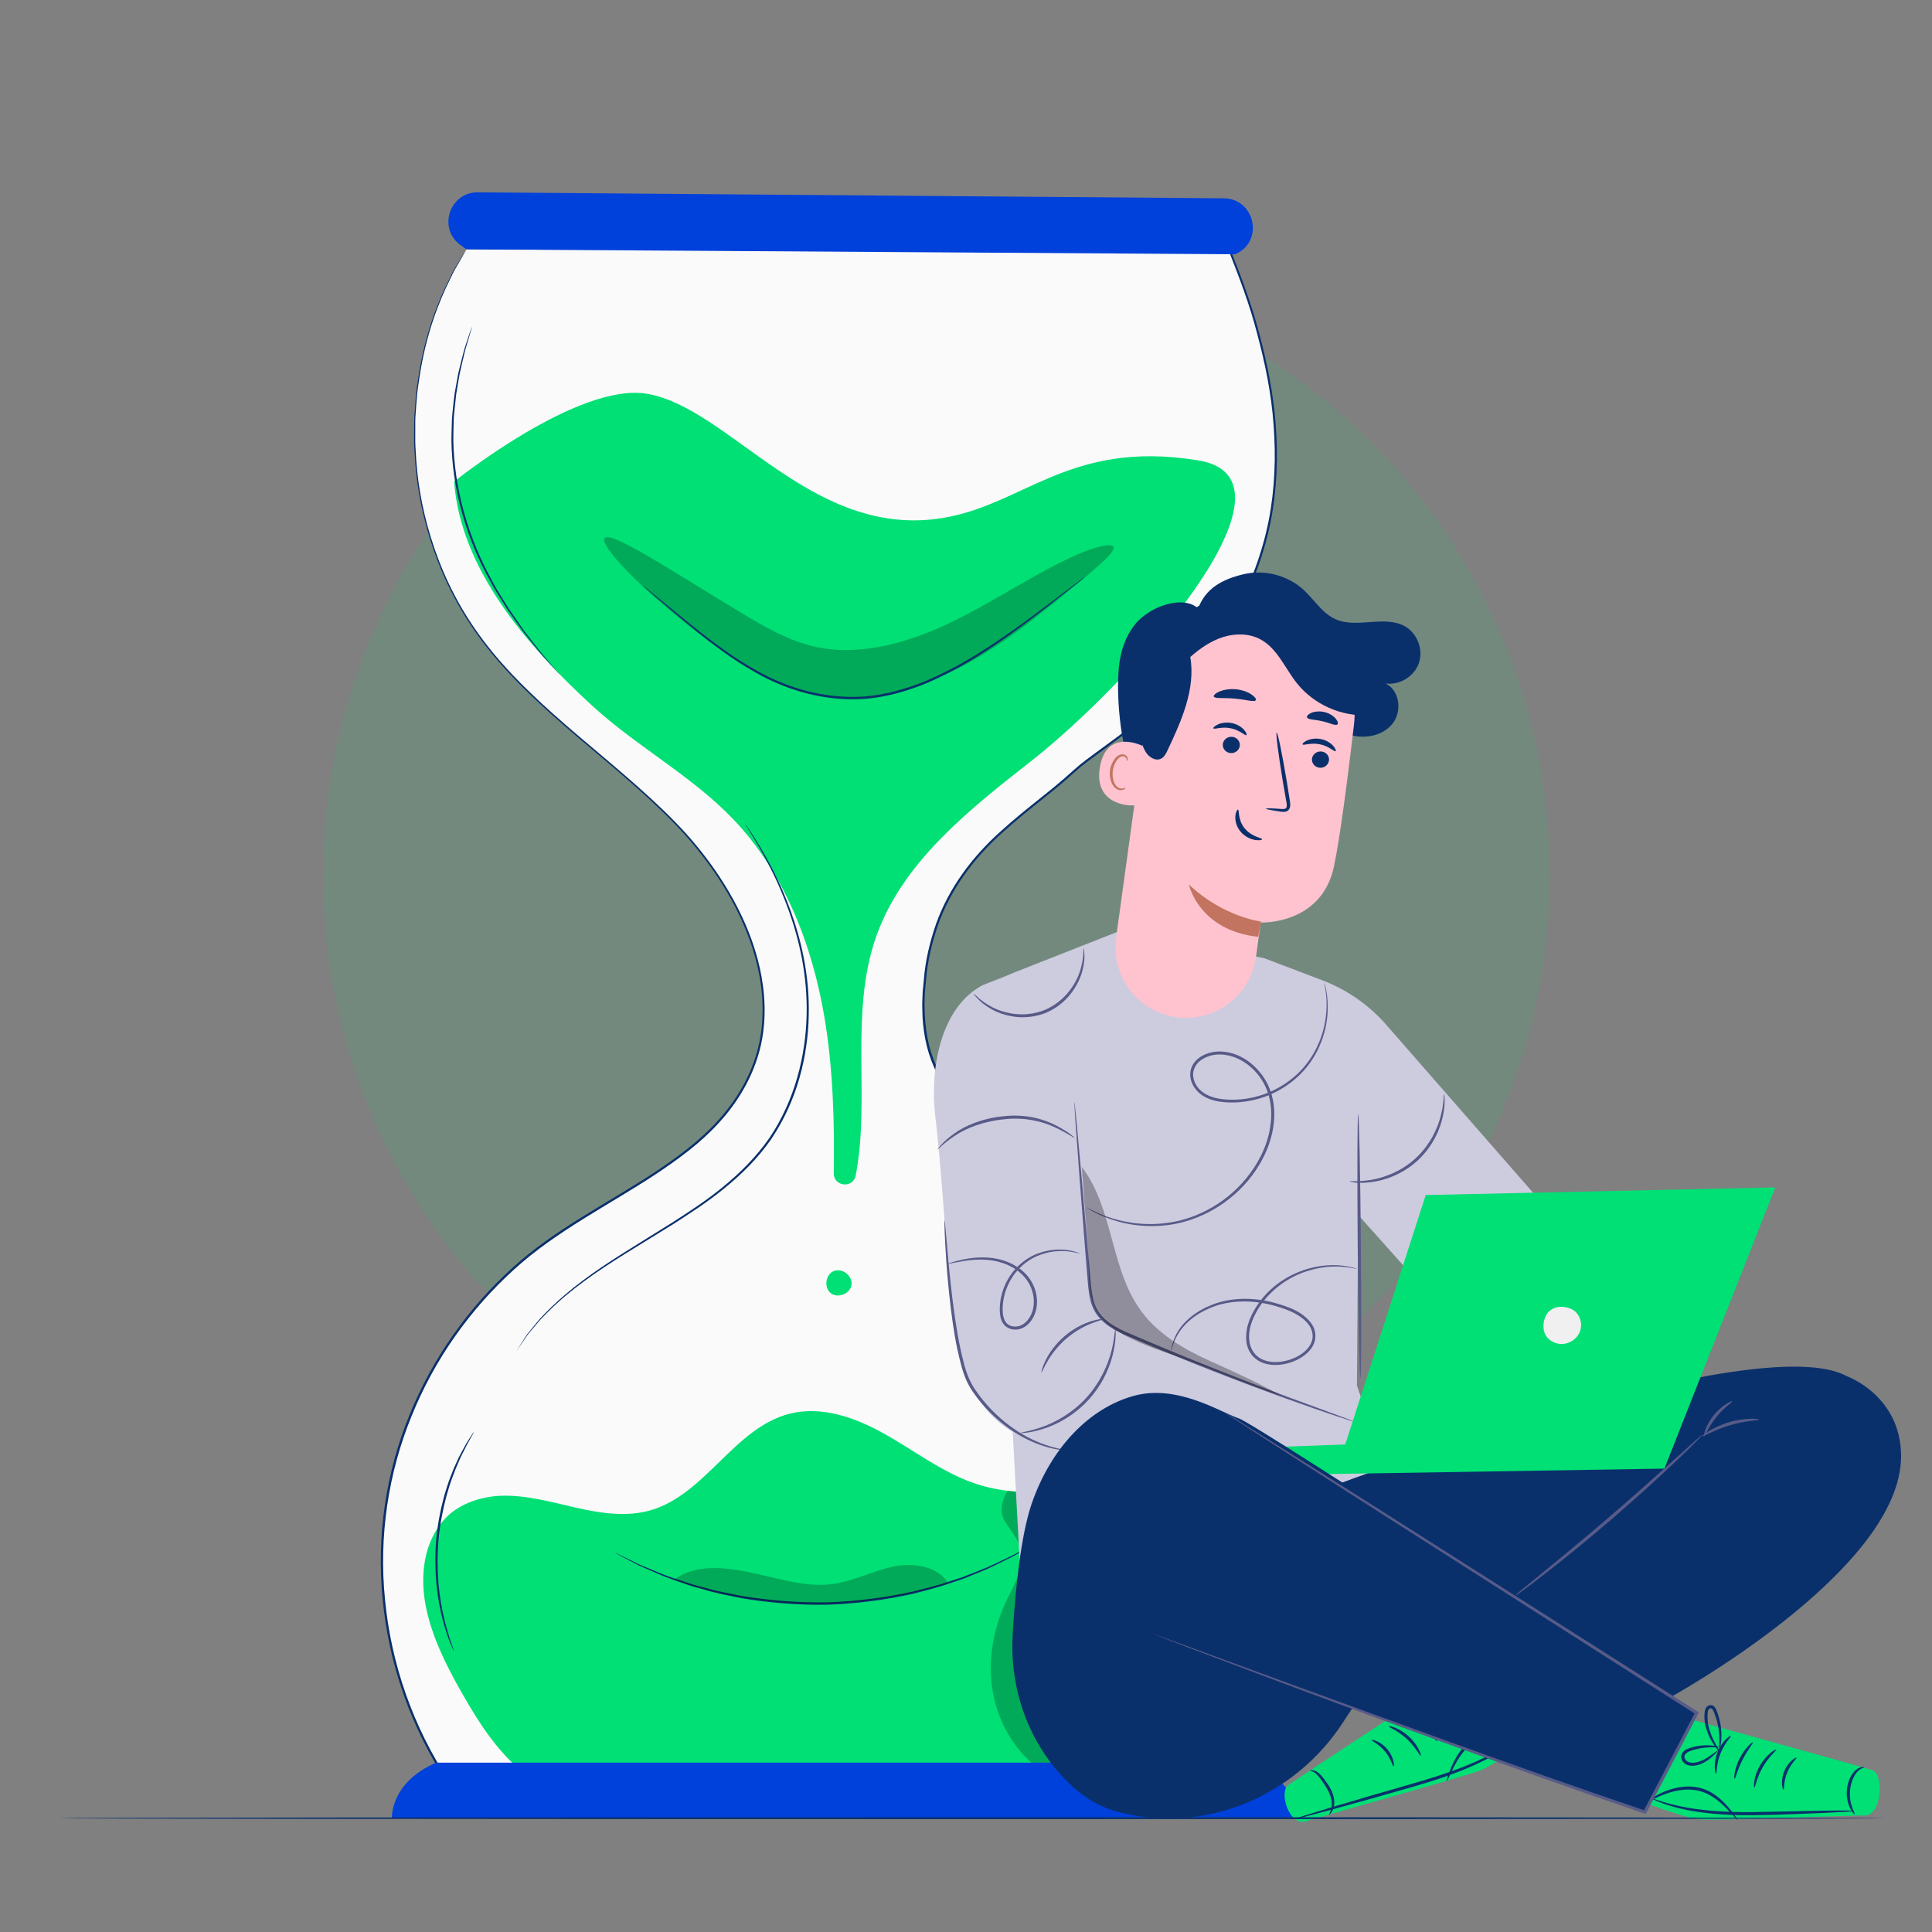 <?xml version="1.0" encoding="utf-8"?>
<!-- Generator: Adobe Illustrator 27.0.0, SVG Export Plug-In . SVG Version: 6.00 Build 0)  -->
<svg version="1.1" id="Livello_1" xmlns="http://www.w3.org/2000/svg" xmlns:xlink="http://www.w3.org/1999/xlink" x="0px" y="0px"
	 viewBox="0 0 200 200" style="enable-background:new 0 0 200 200;" xml:space="preserve">
<rect x="0" y="0" width="200" height="200" fill="#808080" stroke="none"/>
<style type="text/css">
	.st0{fill:none;}
	.st1{opacity:0.1;fill:#00E075;}
	.st2{fill:#0A306C;}
	.st3{opacity:0.1;fill:#00E075;enable-background:new    ;}
	.st4{fill:#585B88;}
	.st5{fill:#FFFFFF;}
	.st6{fill:#CDCBDE;}
	.st7{fill:#CACACA;}
	.st8{fill:#00E075;}
	.st9{opacity:0.6;}
	.st10{fill:#0040DA;}
	.st11{fill:#C27460;}
	.st12{fill:#7C4235;}
	.st13{opacity:0.3;}
	.st14{fill:#00DF75;}
	.st15{fill:#FFBE9D;}
	.st16{fill:#EB996E;}
	.st17{fill:none;stroke:#515A5F;stroke-miterlimit:10;}
	.st18{fill:#FAFAFA;}
	.st19{fill:#FFBE9C;}
	.st20{fill:#FF996C;}
	.st21{fill:#F0F0F0;}
	.st22{opacity:0.24;}
	.st23{fill:#0040DB;}
	.st24{fill:#FEC3CF;}
	.st25{fill:#B78876;}
	.st26{fill:#E5E5E5;}
	.st27{fill:#FFBC99;}
	.st28{fill:#FF976A;}
	.st29{fill:#0F306E;}
	.st30{fill:#E8505B;}
	.st31{fill-rule:evenodd;clip-rule:evenodd;fill:#FFFFFF;}
	.st32{fill-rule:evenodd;clip-rule:evenodd;fill:#00E075;}
	.st33{opacity:0.5;}
	.st34{opacity:0.1;fill:#E145FF;}
	.st35{fill:#ECECEC;}
	.st36{fill:#F5F5F5;}
	.st37{fill:#E1E1E1;}
	.st38{fill:#FFBF9D;}
	.st39{fill:#FF9A6C;}
	.st40{fill:#E145FF;}
	.st41{opacity:0.1;fill:#07DA9E;enable-background:new    ;}
	.st42{opacity:0.8;fill:#CDCBDE;}
	.st43{fill:#C2C2C2;}
	.st44{fill:#E6E6E6;}
	.st45{opacity:0.2;}
	.st46{opacity:0.4;fill:#585B88;}
	.st47{opacity:0.6;fill:#0A306C;}
	.st48{fill:#AA6550;}
	.st49{enable-background:new    ;}
	.st50{fill:#F2F2F2;}
	.st51{fill:#E145FF;stroke:#E145FF;stroke-miterlimit:10;}
	.st52{fill:#02DD75;}
	.st53{fill:none;stroke:#0A306C;stroke-linecap:round;stroke-linejoin:round;stroke-miterlimit:10;}
</style>
<g>
	<rect class="st0" width="200" height="200"/>
	<g>
		
			<ellipse transform="matrix(0.707 -0.707 0.707 0.707 -35.636 95.079)" class="st1" cx="96.95" cy="90.56" rx="63.51" ry="63.51"/>
		<g>
			<g>
				<g>
					<g>
						<path class="st18" d="M48.29,25.81c-7.58,11.92-7.08,28.44,1.2,39.88c5.52,7.63,13.79,12.74,20.37,19.48
							c6.57,6.74,11.56,16.67,8.1,25.42c-3.53,8.91-13.87,12.53-21.62,18.17c-8.44,6.15-14.36,15.64-16.18,25.92
							c-1.82,10.28,0.5,21.23,6.32,29.89h80.45c0,0,14.13-26.93-4.04-47.46c-18.17-20.53-27.93-20.86-27.25-34.32
							c0.67-13.46,10.09-17.83,15.48-22.88c5.38-5.05,31.63-16.82,16.15-54.1H48.29z"/>
					</g>
					<g>
						<g>
							<path class="st2" d="M48.29,25.81c0,0,0.47-0.01,1.39-0.01c0.92,0,2.29-0.01,4.08-0.01c3.59-0.01,8.88-0.01,15.7-0.02
								c13.65-0.01,33.39-0.02,57.81-0.04h0.06l0.02,0.05c1.1,2.79,2.21,5.67,3,8.71c0.81,3.03,1.47,6.19,1.71,9.47
								c0.25,3.27,0.14,6.64-0.51,9.99c-0.67,3.34-1.87,6.65-3.64,9.71c-0.88,1.53-1.91,2.99-3.03,4.4
								c-1.13,1.4-2.38,2.71-3.71,3.96c-1.33,1.25-2.74,2.43-4.21,3.56c-1.46,1.13-2.99,2.2-4.48,3.33
								c-0.75,0.56-1.43,1.2-2.14,1.83c-0.72,0.62-1.45,1.22-2.2,1.81c-1.49,1.19-2.99,2.38-4.41,3.68
								c-2.86,2.56-5.28,5.76-6.61,9.48c-0.64,1.86-1.11,3.8-1.26,5.79c-0.04,0.5-0.11,0.99-0.13,1.49c-0.01,0.5-0.04,1-0.01,1.5
								c0.01,1,0.12,2,0.3,2.99c0.38,1.98,1.21,3.87,2.41,5.51c1.19,1.66,2.66,3.11,4.17,4.52c3.05,2.79,6.29,5.46,9.4,8.34
								c3.12,2.86,6.15,5.88,9.06,9.06c1.45,1.59,2.92,3.2,4.18,4.97c1.31,1.74,2.41,3.65,3.37,5.62c1.9,3.96,3.08,8.31,3.46,12.76
								c0.41,4.45,0.1,8.98-0.78,13.41c-0.44,2.22-1.02,4.42-1.73,6.58c-0.71,2.16-1.53,4.29-2.55,6.35l-0.03,0.07h-0.08
								c-0.65,0-1.36,0-2.07,0c-27.46,0-53.96,0-78.38-0.01h-0.06l-0.03-0.05c-3.83-5.75-6.11-12.36-6.74-18.99
								c-0.67-6.63,0.35-13.27,2.78-19.17c2.4-5.92,6.13-11.11,10.63-15.19c2.25-2.06,4.75-3.74,7.26-5.3
								c2.51-1.56,5.04-3,7.44-4.58c2.38-1.58,4.68-3.27,6.55-5.33c1.87-2.04,3.3-4.44,4.05-7.02c0.75-2.58,0.76-5.29,0.32-7.84
								c-0.45-2.56-1.35-4.98-2.49-7.21c-1.14-2.23-2.53-4.28-4.05-6.15c-1.52-1.88-3.2-3.54-4.9-5.11
								c-3.41-3.14-6.89-5.88-10.03-8.69c-1.57-1.41-3.06-2.82-4.43-4.28c-1.36-1.47-2.6-2.97-3.67-4.53
								c-2.15-3.11-3.63-6.38-4.6-9.54c-0.97-3.16-1.46-6.22-1.57-9.04c-0.07-0.7-0.04-1.39-0.04-2.06
								c0.01-0.67-0.01-1.33,0.06-1.97c0.05-0.64,0.1-1.26,0.14-1.87c0.07-0.6,0.17-1.19,0.25-1.76c0.71-4.56,2.08-7.89,3.16-10.02
								c0.26-0.54,0.48-1.02,0.73-1.4c0.23-0.39,0.42-0.72,0.58-0.98C48.13,26.07,48.29,25.81,48.29,25.81
								c-0.03,0.06-0.16,0.29-0.46,0.81c-0.15,0.27-0.34,0.59-0.57,0.99c-0.24,0.38-0.46,0.86-0.72,1.4
								c-1.06,2.13-2.42,5.46-3.11,10.01c-0.08,0.57-0.18,1.15-0.25,1.75c-0.05,0.61-0.09,1.23-0.14,1.86
								c-0.07,0.64-0.05,1.29-0.05,1.96c0,0.67-0.02,1.36,0.04,2.06c0.12,2.81,0.6,5.86,1.58,9.01c0.97,3.15,2.45,6.41,4.6,9.5
								c1.07,1.55,2.31,3.05,3.67,4.51c1.37,1.45,2.86,2.87,4.43,4.27c3.14,2.81,6.62,5.55,10.04,8.69c1.7,1.57,3.4,3.24,4.92,5.12
								c1.53,1.88,2.92,3.93,4.07,6.18c1.15,2.24,2.06,4.68,2.51,7.26c0.45,2.57,0.44,5.31-0.32,7.92c-0.76,2.61-2.2,5.04-4.09,7.1
								c-1.88,2.08-4.19,3.77-6.58,5.36c-2.4,1.58-4.94,3.03-7.44,4.59c-2.5,1.56-4.99,3.23-7.23,5.28
								c-4.48,4.06-8.19,9.23-10.57,15.12c-2.41,5.87-3.43,12.47-2.76,19.06c0.63,6.59,2.89,13.16,6.7,18.88l-0.1-0.05
								c24.42,0,50.92,0,78.38-0.01c0.71,0,1.42,0,2.07,0l-0.11,0.07c1.01-2.03,1.83-4.17,2.54-6.32c0.71-2.15,1.28-4.34,1.72-6.55
								c0.88-4.41,1.19-8.92,0.78-13.34c-0.38-4.42-1.55-8.74-3.44-12.67c-0.96-1.96-2.05-3.85-3.35-5.59
								c-1.26-1.77-2.72-3.36-4.17-4.95c-2.91-3.17-5.93-6.19-9.05-9.05c-3.1-2.88-6.33-5.54-9.4-8.34c-1.52-1.41-3-2.88-4.2-4.55
								c-1.22-1.66-2.07-3.6-2.45-5.6c-0.19-1-0.3-2.02-0.3-3.03c-0.02-0.51,0-1.01,0.02-1.52c0.02-0.5,0.09-1,0.13-1.51
								c0.15-2.01,0.62-3.97,1.27-5.85c1.34-3.76,3.79-6.99,6.67-9.56c1.43-1.31,2.93-2.5,4.42-3.69c0.74-0.59,1.48-1.19,2.19-1.81
								c0.7-0.62,1.4-1.27,2.15-1.84c1.5-1.13,3.02-2.2,4.49-3.33c1.46-1.12,2.87-2.3,4.19-3.54c1.32-1.25,2.56-2.55,3.69-3.94
								c1.11-1.4,2.14-2.84,3.01-4.37c1.76-3.04,2.95-6.33,3.62-9.65c0.65-3.33,0.76-6.69,0.51-9.94c-0.23-3.26-0.89-6.41-1.7-9.43
								c-0.78-3.04-1.89-5.91-2.98-8.69l0.08,0.05c-24.4-0.02-44.14-0.03-57.78-0.04c-6.82-0.01-12.12-0.02-15.71-0.02
								c-1.8,0-3.17-0.01-4.09-0.01C48.77,25.82,48.29,25.81,48.29,25.81z"/>
						</g>
					</g>
				</g>
				<g>
					<path class="st8" d="M124.05,47.66c11.85,1.95-6.83,22.93-17.41,31.21c-6.12,4.79-12.7,9.99-15.61,17.21
						c-3.3,8.18-0.85,17.38-2.45,25.61c-0.27,1.37-2.29,1.15-2.27-0.24c0.08-5.4-0.07-10.8-0.96-16.12
						c-1.27-7.54-4.17-15.01-9.46-20.54c-4.32-4.51-9.98-7.51-14.58-11.73c-6.72-6.16-13.63-14.11-14.3-23.2
						c0,0,12.91-10.4,20.07-9.08c8.37,1.53,16.62,14.45,29.59,12.97C105.74,52.72,110.31,45.4,124.05,47.66z"/>
				</g>
				<g>
					<path class="st8" d="M125.1,159.99c-0.3-2.96-1.09-6.32-3.72-7.71c-1.59-0.85-3.53-0.75-5.28-0.29
						c-1.74,0.46-3.38,1.25-5.11,1.77c-3.4,1.01-7.13,0.89-10.46-0.33c-3.21-1.18-5.97-3.32-8.96-4.99c-2.99-1.68-6.48-2.93-9.8-2.1
						c-5.73,1.43-8.71,8.33-14.38,9.99c-2.52,0.74-5.22,0.32-7.78-0.26c-2.56-0.58-5.13-1.32-7.75-1.23
						c-2.06,0.08-4.19,0.79-5.63,2.2l0.02-0.02c-0.01,0.01-0.03,0.03-0.04,0.05c-0.24,0.23-0.45,0.49-0.65,0.76
						c-1.76,2.34-2.04,5.49-1.5,8.35c0.61,3.2,2.1,6.16,3.71,9c1.89,3.34,4.04,6.67,7.17,8.9c3.86,2.75,8.71,0.85,13.43,1.22
						c11.01,0.87,22.86,1.46,33.88,0.61c5.82-0.45,11.27,0.18,15.89-3.39c3.25-2.51,5.36-6.3,6.38-10.27
						C125.52,168.25,125.52,164.07,125.1,159.99z"/>
				</g>
				<g class="st22">
					<g>
						<path d="M104.32,154.31c-0.62,0.95-0.89,2.23-0.29,3.19c0.6,0.97,1.41,1.85,1.67,2.95c0.41,1.74-0.64,3.44-1.42,5.05
							c-1.4,2.87-2.03,6.15-1.56,9.31c0.47,3.16,2.09,6.18,4.62,8.13c1.12,0.86,2.57,1.53,3.92,1.11c1.27-0.4,2.09-1.69,2.34-2.99
							c0.25-1.31,0.04-2.65-0.12-3.97c-0.77-6.13-0.61-12.37,0.47-18.45c0.18-1.02,0.35-2.18-0.29-2.98
							c-0.41-0.52-1.07-0.76-1.69-0.97C109.51,153.89,106.86,154.79,104.32,154.31"/>
					</g>
				</g>
				<g>
					<path class="st23" d="M40.57,188.22c0,0-0.22-3.69,4.59-5.75h84.62c0,0,4.41,2.23,4.96,5.67L40.57,188.22z"/>
				</g>
				<g>
					<path class="st23" d="M127.99,26.26c-0.04,0.02-0.09,0.04-0.13,0.06l-79.57-0.51c0,0-0.28-0.18-0.71-0.51
						c-2.27-1.77-0.99-5.41,1.88-5.39l77.22,0.62C129.88,20.55,130.87,24.9,127.99,26.26z"/>
				</g>
				<g class="st22">
					<g>
						<path d="M115.26,56.61c0.16,0.31-0.44,0.97-1.58,1.98c-1.14,1.01-2.81,2.4-4.94,4.12c-2.13,1.7-4.72,3.74-8.02,5.65
							c-1.65,0.95-3.49,1.82-5.5,2.52c-1.01,0.34-2.06,0.65-3.16,0.87c-1.09,0.23-2.24,0.39-3.41,0.44
							c-2.34,0.13-4.73-0.21-6.86-0.94c-2.12-0.74-3.93-1.77-5.51-2.81c-1.59-1.05-2.95-2.09-4.24-3.08c-1.28-1-2.45-1.96-3.5-2.86
							c-4.18-3.62-6.38-6.28-5.95-6.8c0.44-0.53,3.4,1.16,8.01,3.99c1.15,0.71,2.41,1.48,3.77,2.31c1.35,0.82,2.81,1.73,4.29,2.57
							c1.49,0.84,3.04,1.6,4.65,2.1c1.6,0.48,3.3,0.7,5.12,0.6c3.62-0.18,7.14-1.46,10.19-2.93c3.06-1.5,5.8-3.19,8.19-4.53
							c2.39-1.35,4.43-2.35,5.91-2.88C114.19,56.41,115.1,56.31,115.26,56.61z"/>
					</g>
				</g>
				<g>
					<path class="st8" d="M86.38,131.56c0.87-0.31,1.92,0.57,1.76,1.48c-0.15,0.91-1.43,1.4-2.15,0.82
						c-0.72-0.58-0.53-1.93,0.32-2.28"/>
				</g>
				<g>
					<g>
						<path class="st2" d="M57.92,69.78c-0.01,0.01-0.1-0.09-0.28-0.28c-0.19-0.21-0.45-0.49-0.77-0.85
							c-0.33-0.37-0.75-0.81-1.19-1.36c-0.44-0.55-0.95-1.18-1.5-1.87c-0.51-0.73-1.1-1.51-1.68-2.37c-0.28-0.44-0.57-0.9-0.86-1.37
							c-0.15-0.24-0.3-0.47-0.45-0.72c-0.14-0.25-0.28-0.51-0.42-0.77c-1.16-2.05-2.2-4.44-2.93-7.06
							c-0.74-2.62-1.08-5.21-1.11-7.56c0-0.59,0.03-1.16,0.04-1.72c0.01-0.28,0.01-0.55,0.04-0.82c0.03-0.27,0.06-0.53,0.08-0.79
							c0.06-0.52,0.1-1.02,0.17-1.5c0.09-0.48,0.17-0.94,0.25-1.37c0.13-0.88,0.37-1.65,0.53-2.34c0.09-0.34,0.16-0.66,0.25-0.95
							c0.09-0.29,0.18-0.55,0.26-0.79c0.15-0.45,0.27-0.82,0.36-1.08c0.09-0.25,0.13-0.38,0.14-0.37c0.01,0-0.03,0.14-0.1,0.39
							c-0.08,0.27-0.19,0.64-0.32,1.1c-0.07,0.24-0.15,0.5-0.24,0.79c-0.08,0.29-0.15,0.61-0.23,0.95c-0.15,0.69-0.37,1.46-0.5,2.34
							c-0.07,0.44-0.15,0.89-0.23,1.37c-0.06,0.48-0.1,0.98-0.16,1.5c-0.03,0.26-0.05,0.52-0.08,0.79
							c-0.03,0.27-0.02,0.54-0.03,0.82c-0.01,0.55-0.04,1.12-0.03,1.71c0.04,2.34,0.39,4.9,1.12,7.5c0.73,2.6,1.75,4.98,2.89,7.02
							c0.14,0.26,0.27,0.51,0.41,0.76c0.14,0.25,0.29,0.48,0.44,0.72c0.29,0.47,0.57,0.93,0.85,1.37c0.58,0.87,1.15,1.65,1.65,2.38
							c0.54,0.7,1.03,1.33,1.47,1.89c0.43,0.56,0.84,1,1.16,1.39c0.31,0.37,0.55,0.66,0.74,0.87
							C57.84,69.66,57.92,69.77,57.92,69.78z"/>
					</g>
				</g>
				<g>
					<g>
						<path class="st2" d="M53.44,139.91c0,0,0.03-0.05,0.09-0.16c0.07-0.11,0.16-0.26,0.28-0.44c0.13-0.2,0.28-0.44,0.46-0.72
							c0.09-0.14,0.19-0.29,0.3-0.46c0.12-0.16,0.25-0.31,0.39-0.48c0.28-0.34,0.59-0.72,0.93-1.13c0.36-0.39,0.78-0.8,1.22-1.24
							c0.9-0.87,1.98-1.79,3.24-2.73c2.51-1.9,5.74-3.79,9.24-5.99c1.74-1.12,3.57-2.3,5.3-3.73c1.73-1.42,3.4-3.07,4.76-5.03
							c2.67-3.97,3.75-8.56,3.85-12.67c0.11-4.14-0.77-7.82-1.81-10.76c-1.05-2.95-2.25-5.19-3.13-6.71
							c-0.44-0.76-0.8-1.34-1.04-1.73c-0.12-0.19-0.21-0.33-0.28-0.45c-0.06-0.1-0.09-0.15-0.09-0.16c0,0,0.04,0.05,0.11,0.14
							c0.07,0.11,0.17,0.25,0.3,0.43c0.26,0.38,0.63,0.95,1.08,1.7c0.9,1.5,2.13,3.74,3.21,6.7c1.06,2.94,1.97,6.65,1.87,10.82
							c-0.02,1.04-0.1,2.11-0.26,3.18c-0.15,1.08-0.38,2.17-0.69,3.26c-0.61,2.18-1.58,4.35-2.92,6.35
							c-1.37,1.99-3.06,3.64-4.81,5.07c-1.75,1.44-3.59,2.62-5.33,3.74c-3.52,2.2-6.75,4.06-9.26,5.94
							c-1.26,0.92-2.35,1.83-3.25,2.69c-0.44,0.44-0.86,0.84-1.22,1.22c-0.34,0.41-0.66,0.78-0.94,1.11
							c-0.14,0.17-0.28,0.32-0.4,0.48c-0.11,0.16-0.21,0.31-0.31,0.45c-0.19,0.27-0.35,0.51-0.48,0.7c-0.13,0.18-0.23,0.32-0.3,0.43
							C53.48,139.86,53.44,139.91,53.44,139.91z"/>
					</g>
				</g>
				<g>
					<g>
						<path class="st2" d="M49.05,148.25c0.01,0-0.03,0.08-0.1,0.22c-0.09,0.16-0.2,0.36-0.34,0.6c-0.15,0.26-0.33,0.57-0.51,0.96
							c-0.19,0.38-0.42,0.8-0.62,1.3c-0.11,0.25-0.22,0.5-0.33,0.77c-0.11,0.27-0.21,0.56-0.32,0.85c-0.23,0.58-0.41,1.23-0.61,1.9
							c-0.36,1.36-0.67,2.88-0.82,4.5c-0.14,1.62-0.12,3.17-0.01,4.57c0.08,0.7,0.14,1.37,0.26,1.98c0.06,0.31,0.09,0.61,0.16,0.89
							c0.06,0.28,0.13,0.55,0.19,0.82c0.11,0.52,0.26,0.98,0.37,1.39c0.11,0.41,0.23,0.75,0.33,1.04c0.09,0.26,0.16,0.48,0.22,0.65
							c0.05,0.15,0.07,0.23,0.06,0.23c-0.01,0-0.04-0.07-0.11-0.22c-0.07-0.17-0.16-0.38-0.27-0.64c-0.12-0.28-0.25-0.62-0.37-1.03
							c-0.13-0.41-0.29-0.86-0.41-1.39c-0.07-0.26-0.13-0.53-0.2-0.82c-0.07-0.28-0.11-0.59-0.17-0.9c-0.13-0.62-0.2-1.29-0.28-2
							c-0.12-1.42-0.15-2.98-0.01-4.62c0.16-1.63,0.47-3.17,0.85-4.54c0.21-0.68,0.4-1.33,0.64-1.91c0.12-0.29,0.21-0.58,0.33-0.85
							c0.12-0.27,0.24-0.52,0.35-0.77c0.21-0.49,0.46-0.91,0.66-1.29c0.2-0.38,0.39-0.69,0.55-0.94c0.15-0.23,0.28-0.42,0.38-0.58
							C48.99,148.31,49.04,148.24,49.05,148.25z"/>
					</g>
				</g>
			</g>
			<g>
				<g>
					<path class="st2" d="M107.41,159.59c0,0-0.03,0.03-0.1,0.07c-0.08,0.05-0.18,0.11-0.29,0.18c-0.28,0.17-0.66,0.4-1.15,0.69
						c-0.25,0.15-0.53,0.31-0.83,0.49c-0.31,0.17-0.66,0.33-1.03,0.52c-0.74,0.36-1.57,0.81-2.54,1.18c-0.48,0.2-0.98,0.4-1.51,0.62
						c-0.53,0.21-1.09,0.37-1.67,0.57c-1.15,0.42-2.42,0.72-3.75,1.07c-2.68,0.6-5.68,1.03-8.85,1.14c-3.17,0.06-6.19-0.22-8.9-0.67
						c-1.35-0.28-2.63-0.51-3.8-0.87c-0.59-0.17-1.16-0.3-1.7-0.49c-0.53-0.19-1.05-0.37-1.54-0.54c-0.99-0.32-1.84-0.73-2.6-1.05
						c-0.38-0.17-0.73-0.31-1.05-0.46c-0.31-0.16-0.6-0.31-0.86-0.45c-0.5-0.27-0.89-0.47-1.18-0.63c-0.12-0.07-0.22-0.12-0.3-0.17
						c-0.07-0.04-0.1-0.06-0.1-0.06c0,0,0.04,0.01,0.11,0.04c0.08,0.04,0.19,0.09,0.31,0.15c0.29,0.14,0.69,0.34,1.2,0.59
						c0.26,0.13,0.55,0.27,0.86,0.43c0.32,0.15,0.68,0.28,1.06,0.44c0.76,0.31,1.61,0.71,2.6,1.01c0.49,0.17,1,0.34,1.54,0.52
						c0.54,0.18,1.11,0.31,1.7,0.47c1.17,0.35,2.45,0.57,3.79,0.84c2.7,0.44,5.7,0.71,8.86,0.65c3.15-0.1,6.14-0.53,8.81-1.11
						c1.32-0.34,2.59-0.63,3.74-1.04c0.58-0.19,1.14-0.35,1.67-0.56c0.52-0.21,1.03-0.41,1.51-0.6c0.97-0.36,1.8-0.8,2.55-1.14
						c0.37-0.18,0.72-0.34,1.03-0.5c0.31-0.17,0.59-0.33,0.84-0.47c0.49-0.27,0.88-0.49,1.17-0.65c0.12-0.07,0.22-0.12,0.31-0.16
						C107.37,159.61,107.41,159.59,107.41,159.59z"/>
				</g>
			</g>
			<g>
				<g>
					<path class="st2" d="M112.34,59.69c0,0-0.03,0.03-0.1,0.09c-0.08,0.07-0.18,0.15-0.31,0.26c-0.29,0.23-0.69,0.55-1.21,0.96
						c-1.05,0.83-2.57,2.03-4.49,3.47c-1.92,1.43-4.25,3.09-7.02,4.64c-1.4,0.75-2.89,1.51-4.52,2.08
						c-1.63,0.58-3.38,1.02-5.22,1.16c-3.69,0.25-7.18-0.68-10.03-2.09c-1.42-0.71-2.71-1.51-3.87-2.3
						c-1.15-0.81-2.21-1.6-3.14-2.35c-1.87-1.5-3.33-2.77-4.35-3.64c-0.5-0.43-0.89-0.77-1.17-1.01c-0.12-0.11-0.22-0.2-0.3-0.27
						c-0.07-0.06-0.1-0.09-0.1-0.1c0,0,0.04,0.02,0.11,0.08c0.08,0.06,0.19,0.15,0.32,0.25c0.29,0.23,0.69,0.56,1.2,0.97
						c1.04,0.85,2.52,2.1,4.4,3.58c0.94,0.74,1.99,1.52,3.14,2.32c1.17,0.78,2.45,1.57,3.86,2.27c2.82,1.38,6.28,2.29,9.91,2.04
						c1.81-0.14,3.54-0.58,5.16-1.14c1.62-0.56,3.1-1.32,4.5-2.05c2.76-1.53,5.09-3.18,7.03-4.58c1.93-1.41,3.46-2.6,4.53-3.4
						c0.52-0.39,0.94-0.7,1.23-0.93c0.13-0.1,0.24-0.17,0.32-0.24C112.29,59.71,112.33,59.68,112.34,59.69z"/>
				</g>
			</g>
			<g class="st22">
				<g>
					<path d="M69.76,163.56c2.24-1.73,5.38-1.31,8.15-0.73c2.77,0.58,5.55,1.53,8.35,1.14c2.11-0.3,4.04-1.33,6.13-1.78
						c2.08-0.45,4.61-0.12,5.76,1.67C88.99,166.83,78.86,166.73,69.76,163.56"/>
				</g>
			</g>
		</g>
		<g>
			<g>
				<g>
					<g>
						<g>
							<path class="st6" d="M153.58,140.3l-12.98-14.53l-0.13,17.67l3.91,11.33l-38.83,6.73l-1.65-30.64l-2.8-23.53
								c-0.34-2.88,1.3-5.63,4-6.7l10.69-4.21l15.05,2.76l6.05,2.3c2.54,0.97,4.81,2.54,6.6,4.59l18.22,20.84"/>
						</g>
					</g>
					<g>
						<g>
							<path class="st4" d="M139.69,122.3c0-0.06,0.85,0.06,2.19-0.15c1.32-0.21,3.16-0.85,4.67-2.25c1.52-1.4,2.31-3.17,2.62-4.48
								c0.33-1.32,0.27-2.17,0.33-2.17c0.02,0,0.05,0.21,0.05,0.6c0.01,0.39-0.03,0.95-0.17,1.63c-0.26,1.35-1.05,3.2-2.63,4.66
								c-1.58,1.45-3.49,2.09-4.86,2.24c-0.69,0.08-1.25,0.08-1.63,0.04C139.9,122.36,139.69,122.31,139.69,122.3z"/>
						</g>
					</g>
					<g>
						<g>
							<g>
								<path class="st4" d="M140.83,142.69c0.09,0,0.11-6.12,0.05-13.67c-0.06-7.55-0.19-13.67-0.28-13.67
									c-0.09,0-0.11,6.12-0.05,13.67C140.61,136.57,140.74,142.69,140.83,142.69z"/>
							</g>
						</g>
					</g>
				</g>
				<g>
					<path class="st6" d="M139.4,147.18l-23.46-9.44c-1.89-0.76-3.19-2.53-3.34-4.57l-1.72-22.49c0,0,0.2-9.57-5.77-10.03l-3.4,1.34
						c-4.39,2.33-5.48,8.73-4.88,13.67c0.85,7.02,1.2,16.95,2.15,23.04c0.78,4.98,3.63,9.36,8.51,10.65l28.9,6.26L139.4,147.18z"/>
				</g>
				<g>
					<g>
						<path class="st4" d="M111.22,114.1c0.01,0,0.04,0.18,0.07,0.52c0.04,0.37,0.09,0.86,0.15,1.48c0.12,1.32,0.29,3.17,0.5,5.45
							c0.2,2.31,0.43,5.05,0.7,8.09c0.06,0.76,0.13,1.54,0.2,2.34c0.07,0.8,0.12,1.61,0.3,2.41c0.17,0.8,0.55,1.54,1.17,2.11
							c0.61,0.57,1.37,0.99,2.16,1.35c6.47,2.8,12.43,5.11,16.76,6.73c2.15,0.79,3.9,1.44,5.14,1.89c0.59,0.22,1.05,0.39,1.4,0.52
							c0.32,0.12,0.48,0.19,0.48,0.2c0,0.01-0.18-0.04-0.5-0.14c-0.35-0.11-0.82-0.27-1.42-0.46c-1.23-0.41-3-1.02-5.17-1.8
							c-4.35-1.57-10.32-3.85-16.81-6.65c-0.81-0.37-1.6-0.8-2.25-1.41c-0.66-0.61-1.08-1.43-1.25-2.26
							c-0.19-0.83-0.23-1.65-0.3-2.45c-0.06-0.8-0.13-1.58-0.19-2.34c-0.24-3.04-0.45-5.78-0.63-8.1c-0.17-2.28-0.3-4.14-0.4-5.46
							c-0.04-0.62-0.07-1.12-0.09-1.49C111.21,114.28,111.21,114.11,111.22,114.1z"/>
					</g>
				</g>
				<g>
					<g>
						<path class="st4" d="M97.78,126.33c0.01,0,0.03,0.1,0.05,0.3c0.02,0.23,0.05,0.52,0.08,0.87c0.07,0.8,0.16,1.88,0.28,3.19
							c0.13,1.35,0.29,2.95,0.53,4.72c0.24,1.77,0.53,3.72,1.06,5.7c0.25,1,0.61,1.92,1.15,2.72c0.54,0.8,1.14,1.52,1.75,2.15
							c1.24,1.27,2.56,2.2,3.75,2.82c2.4,1.25,4.15,1.27,4.12,1.35c0,0.01-0.11,0.01-0.31-0.01c-0.2-0.01-0.49-0.04-0.87-0.11
							c-0.75-0.13-1.82-0.43-3.05-1.03c-1.22-0.6-2.58-1.53-3.86-2.81c-0.63-0.64-1.25-1.37-1.8-2.18c-0.56-0.82-0.94-1.8-1.19-2.81
							c-0.54-2.01-0.82-3.97-1.04-5.74c-0.22-1.78-0.36-3.39-0.46-4.74c-0.1-1.35-0.15-2.45-0.18-3.2
							c-0.01-0.35-0.01-0.64-0.02-0.87C97.76,126.44,97.77,126.33,97.78,126.33z"/>
					</g>
				</g>
				<g>
					<g>
						<path class="st4" d="M107.81,142.07c-0.03-0.01,0.07-0.51,0.43-1.25c0.36-0.74,1.01-1.69,1.97-2.51
							c0.96-0.82,2.01-1.32,2.79-1.55c0.79-0.24,1.3-0.26,1.3-0.23c0.01,0.05-0.48,0.15-1.23,0.44c-0.75,0.28-1.73,0.79-2.66,1.58
							c-0.92,0.79-1.58,1.69-1.98,2.38C108.03,141.62,107.86,142.09,107.81,142.07z"/>
					</g>
				</g>
				<g>
					<g>
						<path class="st4" d="M112.43,124.97c0,0,0.05,0.02,0.15,0.07c0.11,0.06,0.25,0.13,0.42,0.22c0.38,0.18,0.93,0.46,1.67,0.71
							c1.47,0.51,3.79,1.03,6.58,0.56c2.75-0.45,5.96-2.07,8.17-5.08c1.1-1.48,1.95-3.31,2.14-5.32c0.1-1,0.02-2.03-0.31-3.01
							c-0.32-0.97-0.91-1.88-1.69-2.58c-0.78-0.71-1.74-1.21-2.75-1.34c-1-0.16-2.07,0.11-2.76,0.78c-0.33,0.34-0.54,0.79-0.54,1.25
							c0,0.46,0.18,0.92,0.45,1.29c0.56,0.76,1.49,1.11,2.39,1.24c1.83,0.25,3.62-0.08,5.13-0.73c1.51-0.66,2.75-1.64,3.63-2.72
							c0.89-1.08,1.44-2.26,1.77-3.32c0.33-1.07,0.43-2.04,0.45-2.82c0.01-0.79-0.07-1.4-0.13-1.81c-0.03-0.19-0.06-0.34-0.09-0.47
							c-0.02-0.11-0.03-0.16-0.02-0.16c0,0,0.33,0.84,0.36,2.44c0,0.8-0.08,1.78-0.4,2.87c-0.32,1.09-0.86,2.29-1.76,3.41
							c-0.9,1.12-2.16,2.13-3.7,2.82c-1.54,0.68-3.38,1.03-5.28,0.78c-0.93-0.13-1.95-0.5-2.58-1.35c-0.31-0.41-0.52-0.93-0.52-1.47
							c-0.01-0.54,0.24-1.08,0.62-1.47c0.79-0.76,1.95-1.03,3.02-0.87c1.08,0.14,2.11,0.67,2.92,1.42c0.82,0.75,1.44,1.69,1.78,2.72
							c0.34,1.02,0.43,2.1,0.32,3.14c-0.2,2.07-1.09,3.94-2.21,5.46c-2.28,3.06-5.56,4.69-8.37,5.13c-2.84,0.45-5.18-0.11-6.65-0.67
							C113.13,125.51,112.43,124.97,112.43,124.97z"/>
					</g>
				</g>
				<g>
					<g>
						<path class="st4" d="M97.06,118.97c-0.01-0.01,0.12-0.19,0.39-0.48c0.27-0.29,0.69-0.69,1.27-1.1
							c1.14-0.86,3.02-1.64,5.19-1.84c1.08-0.12,2.13-0.06,3.06,0.13c0.93,0.19,1.72,0.5,2.36,0.83c0.63,0.32,1.11,0.64,1.43,0.87
							c0.32,0.24,0.48,0.38,0.47,0.4c-0.03,0.05-0.73-0.48-2-1.07c-1.25-0.6-3.17-1.1-5.29-0.84c-2.12,0.2-3.95,0.92-5.1,1.71
							C97.67,118.34,97.1,119.01,97.06,118.97z"/>
					</g>
				</g>
				<g>
					<g>
						<path class="st4" d="M100.81,102.88c0.05-0.05,0.6,0.71,1.9,1.38c0.64,0.33,1.47,0.61,2.42,0.71c0.94,0.1,2.01-0.01,3.03-0.42
							c1.01-0.43,1.84-1.11,2.44-1.84c0.6-0.74,0.99-1.52,1.21-2.21c0.45-1.39,0.3-2.32,0.37-2.32c0.02,0,0.06,0.22,0.08,0.64
							c0.02,0.42-0.03,1.02-0.23,1.74c-0.2,0.72-0.58,1.54-1.2,2.33c-0.61,0.78-1.48,1.5-2.54,1.95c-1.07,0.43-2.19,0.54-3.18,0.42
							c-0.99-0.12-1.84-0.43-2.49-0.8c-0.65-0.37-1.12-0.76-1.4-1.07C100.92,103.09,100.8,102.89,100.81,102.88z"/>
					</g>
				</g>
				<g>
					<g>
						<path class="st4" d="M121.25,139.87c-0.01,0,0.01-0.15,0.05-0.44c0.07-0.28,0.16-0.71,0.42-1.21
							c0.47-1.01,1.65-2.28,3.51-3.05c1.83-0.82,4.36-0.98,6.9-0.25c1.24,0.37,2.66,0.82,3.59,2.04c0.46,0.6,0.61,1.48,0.26,2.21
							c-0.33,0.73-0.99,1.23-1.67,1.58c-0.7,0.34-1.46,0.54-2.22,0.55c-0.76,0.01-1.54-0.17-2.13-0.66
							c-0.6-0.48-0.91-1.22-0.95-1.93c-0.05-0.71,0.09-1.41,0.32-2.03c1-2.51,3.02-4.11,4.84-4.89c1.84-0.81,3.51-0.89,4.61-0.79
							c1.11,0.11,1.69,0.35,1.69,0.35c-0.01,0.04-0.6-0.16-1.7-0.23c-1.09-0.06-2.72,0.06-4.51,0.87c-0.89,0.41-1.81,0.99-2.63,1.79
							c-0.82,0.79-1.56,1.81-2.02,3c-0.22,0.6-0.35,1.25-0.29,1.91c0.05,0.65,0.33,1.3,0.85,1.72c0.52,0.43,1.23,0.6,1.93,0.59
							c0.71-0.01,1.43-0.2,2.09-0.52c0.65-0.33,1.24-0.8,1.53-1.43c0.3-0.62,0.17-1.36-0.23-1.9c-0.4-0.55-0.98-0.94-1.57-1.25
							c-0.6-0.3-1.24-0.51-1.85-0.69c-2.49-0.73-4.93-0.6-6.73,0.17c-1.83,0.73-2.99,1.93-3.49,2.9
							C121.31,139.24,121.3,139.88,121.25,139.87z"/>
					</g>
				</g>
				<g>
					<g>
						<path class="st4" d="M105.63,148.34c-0.01-0.06,0.89-0.14,2.25-0.62c1.35-0.47,3.14-1.44,4.61-3.06
							c1.47-1.63,2.25-3.51,2.59-4.9c0.34-1.4,0.33-2.3,0.39-2.3c0.02,0,0.04,0.22,0.03,0.63c-0.01,0.41-0.06,1-0.21,1.72
							c-0.28,1.43-1.05,3.38-2.57,5.06c-1.51,1.67-3.38,2.64-4.77,3.06c-0.7,0.22-1.28,0.33-1.69,0.38
							C105.86,148.36,105.64,148.36,105.63,148.34z"/>
					</g>
				</g>
				<g>
					<g>
						<path class="st4" d="M98.03,130.86c0-0.01,0.09-0.05,0.28-0.11c0.19-0.06,0.47-0.15,0.84-0.24c0.73-0.18,1.82-0.42,3.2-0.32
							c0.68,0.05,1.43,0.21,2.17,0.54c0.74,0.33,1.48,0.84,2.03,1.59c0.54,0.75,0.87,1.72,0.79,2.74c-0.04,0.51-0.19,1.01-0.47,1.47
							c-0.27,0.45-0.69,0.85-1.23,1.03c-0.53,0.17-1.16,0.08-1.59-0.31c-0.42-0.4-0.52-0.97-0.55-1.46c-0.04-1,0.18-1.96,0.55-2.79
							c0.75-1.68,2.13-2.79,3.42-3.25c1.3-0.48,2.45-0.44,3.19-0.32c0.38,0.07,0.66,0.15,0.85,0.22c0.19,0.07,0.28,0.11,0.28,0.12
							c-0.01,0.03-0.4-0.13-1.15-0.22c-0.74-0.09-1.85-0.09-3.09,0.4c-1.23,0.47-2.54,1.54-3.24,3.16c-0.35,0.8-0.55,1.71-0.51,2.66
							c0.02,0.46,0.13,0.94,0.45,1.25c0.32,0.3,0.83,0.38,1.28,0.24c0.45-0.14,0.81-0.49,1.06-0.89c0.25-0.41,0.39-0.87,0.42-1.33
							c0.08-0.93-0.22-1.84-0.72-2.54c-0.5-0.7-1.2-1.2-1.9-1.52c-0.71-0.32-1.42-0.49-2.08-0.55c-1.33-0.12-2.41,0.08-3.15,0.22
							C98.44,130.77,98.04,130.88,98.03,130.86z"/>
					</g>
				</g>
				<g class="st13">
					<g>
						<path d="M132.66,144.5c-2.51-1.42-4.96-2.51-7.59-3.7c-2.62-1.19-5.19-2.72-6.91-5.04c-3.24-4.36-2.87-10.66-6.18-14.97
							c0.22,2.9,0.43,5.79,0.65,8.69c0.2,2.65-0.21,5.28,1.5,7.08c1.44,1.52,4.25,2.68,6.24,3.34
							C124.37,141.22,128.67,143.18,132.66,144.5"/>
					</g>
				</g>
			</g>
			<g>
				<g>
					<g>
						<path class="st8" d="M173.43,177.55c0,0,19.63,5.43,20.42,5.71c1.18,0.42,0.98,4.75-0.86,4.68
							c-0.87-0.03-15.08,0.53-16.87,0.42s-7.21-2.25-7.21-2.25L173.43,177.55z"/>
					</g>
				</g>
				<g>
					<g>
						<g>
							<path class="st2" d="M181.61,185.04c0.1,0.01,0.23-1.02,0.87-2.11c0.62-1.09,1.45-1.73,1.39-1.81
								c-0.03-0.08-1.01,0.48-1.67,1.64C181.51,183.93,181.52,185.05,181.61,185.04z"/>
						</g>
					</g>
				</g>
				<g>
					<g>
						<g>
							<path class="st2" d="M179.56,184.12c0.1,0.02,0.29-0.91,0.82-1.94c0.51-1.03,1.14-1.74,1.07-1.81
								c-0.05-0.06-0.82,0.58-1.36,1.66C179.53,183.11,179.48,184.11,179.56,184.12z"/>
						</g>
					</g>
				</g>
				<g>
					<g>
						<g>
							<path class="st2" d="M177.64,183.6c0.1-0.01,0.02-0.99,0.46-2.07c0.42-1.09,1.14-1.76,1.07-1.84
								c-0.04-0.07-0.92,0.53-1.38,1.72C177.33,182.59,177.56,183.63,177.64,183.6z"/>
						</g>
					</g>
				</g>
				<g>
					<g>
						<g>
							<path class="st2" d="M177.99,181.07c0.04,0.01,0.21-0.54,0.21-1.46c0-0.46-0.05-1.01-0.2-1.6c-0.07-0.3-0.17-0.6-0.29-0.91
								c-0.06-0.16-0.14-0.34-0.31-0.48c-0.18-0.16-0.52-0.13-0.67,0.03c-0.18,0.16-0.24,0.38-0.26,0.56
								c-0.02,0.18-0.03,0.35-0.03,0.52c0,0.34,0.05,0.66,0.12,0.96c0.15,0.6,0.38,1.1,0.6,1.5c0.46,0.8,0.85,1.2,0.88,1.18
								c0.04-0.03-0.28-0.49-0.68-1.29c-0.19-0.4-0.39-0.89-0.51-1.46c-0.06-0.28-0.09-0.58-0.09-0.9c0.01-0.3,0-0.68,0.18-0.82
								c0.09-0.08,0.18-0.08,0.26-0.02c0.09,0.07,0.16,0.2,0.22,0.34c0.12,0.29,0.22,0.58,0.3,0.87c0.15,0.56,0.23,1.09,0.26,1.53
								C178.02,180.5,177.93,181.06,177.99,181.07z"/>
						</g>
					</g>
				</g>
				<g>
					<g>
						<g>
							<path class="st2" d="M177.96,180.87c0.01-0.04-0.46-0.2-1.27-0.2c-0.4,0-0.88,0.04-1.39,0.17c-0.25,0.07-0.53,0.13-0.8,0.3
								c-0.27,0.14-0.55,0.51-0.44,0.9c0.08,0.37,0.4,0.62,0.71,0.7c0.31,0.09,0.62,0.06,0.88,0c0.54-0.12,0.96-0.39,1.28-0.63
								c0.63-0.49,0.94-0.87,0.91-0.9c-0.03-0.04-0.41,0.28-1.05,0.71c-0.32,0.21-0.72,0.43-1.2,0.52c-0.24,0.05-0.5,0.06-0.73-0.01
								c-0.23-0.06-0.42-0.24-0.48-0.47c-0.06-0.22,0.08-0.42,0.29-0.55c0.21-0.13,0.47-0.21,0.71-0.28
								c0.49-0.14,0.94-0.2,1.32-0.23C177.47,180.84,177.96,180.92,177.96,180.87z"/>
						</g>
					</g>
				</g>
				<g>
					<g>
						<g>
							<path class="st2" d="M184.62,185.26c0.1-0.01,0-0.85,0.39-1.77c0.37-0.93,1.02-1.46,0.96-1.54
								c-0.03-0.08-0.85,0.39-1.27,1.41C184.28,184.38,184.54,185.29,184.62,185.26z"/>
						</g>
					</g>
				</g>
				<g>
					<g>
						<g>
							<path class="st2" d="M170.93,186.16c-0.01,0.02,0.26,0.15,0.76,0.36c0.5,0.19,1.24,0.46,2.18,0.68
								c1.88,0.47,4.55,0.74,7.49,0.71c2.94-0.03,5.59-0.17,7.52-0.24c0.91-0.05,1.67-0.09,2.27-0.12c0.54-0.04,0.83-0.07,0.83-0.09
								c0-0.02-0.3-0.04-0.84-0.04c-0.6,0-1.37,0.01-2.28,0.02c-1.99,0.04-4.61,0.09-7.51,0.15c-2.93,0.03-5.57-0.2-7.44-0.61
								C172.04,186.58,170.95,186.1,170.93,186.16z"/>
						</g>
					</g>
				</g>
				<g>
					<g>
						<g>
							<path class="st2" d="M170.35,186.61c0.03,0.05,0.56-0.27,1.47-0.67c0.9-0.38,2.24-0.85,3.71-0.62
								c1.48,0.23,2.53,1.22,3.21,1.91c0.69,0.71,1.09,1.19,1.13,1.16c0.03-0.02-0.31-0.55-0.96-1.31c-0.33-0.38-0.75-0.82-1.3-1.22
								c-0.54-0.4-1.24-0.74-2.03-0.86c-1.58-0.24-2.98,0.29-3.86,0.73C170.82,186.19,170.33,186.58,170.35,186.61z"/>
						</g>
					</g>
				</g>
			</g>
			<g>
				<g>
					<g>
						<path class="st8" d="M152.59,172.13c0,0-18.58,12.16-19.24,12.67c-1,0.76,0.15,4.36,1.88,3.73
							c0.82-0.29,16.41-4.63,18.08-5.28c1.68-0.65,6.19-4.33,6.19-4.33L152.59,172.13z"/>
					</g>
				</g>
				<g>
					<g>
						<g>
							<path class="st2" d="M147.08,181.75c0.08-0.02-0.25-1.09-1.24-1.99c-0.99-0.91-2.08-1.14-2.09-1.06
								c-0.03,0.09,0.95,0.45,1.87,1.3C146.54,180.85,146.99,181.8,147.08,181.75z"/>
						</g>
					</g>
				</g>
				<g>
					<g>
						<g>
							<path class="st2" d="M148.74,180.25c0.08-0.03-0.28-0.96-1.13-1.83c-0.85-0.87-1.77-1.25-1.8-1.17
								c-0.05,0.09,0.77,0.57,1.57,1.4C148.19,179.47,148.66,180.29,148.74,180.25z"/>
						</g>
					</g>
				</g>
				<g>
					<g>
						<g>
							<path class="st2" d="M150.42,179.18c0.08,0-0.01-1.06-0.81-2.04c-0.79-0.99-1.82-1.3-1.83-1.22
								c-0.04,0.09,0.85,0.51,1.58,1.42C150.1,178.24,150.32,179.2,150.42,179.18z"/>
						</g>
					</g>
				</g>
				<g>
					<g>
						<g>
							<path class="st2" d="M149.32,176.87c0.05-0.02-0.21-0.53-0.42-1.39c-0.11-0.43-0.19-0.95-0.22-1.54
								c-0.01-0.29-0.01-0.6,0.02-0.92c0.01-0.15,0.04-0.3,0.1-0.39c0.06-0.08,0.14-0.1,0.25-0.06c0.21,0.08,0.32,0.45,0.42,0.73
								c0.09,0.3,0.15,0.6,0.18,0.88c0.06,0.58,0.01,1.11-0.05,1.55c-0.13,0.88-0.3,1.42-0.25,1.43c0.03,0.01,0.29-0.5,0.48-1.39
								c0.09-0.45,0.16-1,0.12-1.61c-0.02-0.31-0.08-0.63-0.18-0.95c-0.05-0.16-0.11-0.32-0.18-0.49c-0.08-0.16-0.2-0.35-0.42-0.45
								c-0.2-0.11-0.53-0.04-0.65,0.17c-0.13,0.19-0.14,0.39-0.15,0.55c-0.02,0.33-0.02,0.65,0,0.96c0.04,0.61,0.16,1.15,0.3,1.59
								C148.95,176.42,149.28,176.89,149.32,176.87z"/>
						</g>
					</g>
				</g>
				<g>
					<g>
						<g>
							<path class="st2" d="M149.28,176.67c0.02,0.05,0.46-0.17,1.21-0.36c0.37-0.09,0.83-0.17,1.33-0.18
								c0.25,0,0.52-0.01,0.76,0.05c0.24,0.06,0.43,0.21,0.44,0.43c0.02,0.23-0.11,0.46-0.31,0.59c-0.2,0.14-0.45,0.2-0.69,0.23
								c-0.49,0.06-0.94-0.03-1.31-0.13c-0.74-0.21-1.19-0.41-1.21-0.36c-0.01,0.03,0.39,0.3,1.14,0.58
								c0.38,0.13,0.85,0.26,1.41,0.21c0.27-0.02,0.57-0.09,0.84-0.27c0.27-0.17,0.49-0.51,0.46-0.88c-0.02-0.4-0.4-0.67-0.69-0.72
								c-0.31-0.07-0.59-0.05-0.85-0.04c-0.53,0.03-1,0.14-1.38,0.26C149.66,176.34,149.26,176.64,149.28,176.67z"/>
						</g>
					</g>
				</g>
				<g>
					<g>
						<g>
							<path class="st2" d="M137.6,187.85c0.02,0.03,0.31-0.19,0.45-0.72c0.16-0.52,0.06-1.32-0.35-2.02
								c-0.19-0.35-0.42-0.66-0.62-0.93c-0.2-0.27-0.41-0.51-0.63-0.68c-0.21-0.17-0.44-0.24-0.59-0.25
								c-0.16-0.01-0.23,0.03-0.23,0.05c0,0.05,0.33,0.03,0.68,0.38c0.17,0.17,0.35,0.4,0.54,0.68c0.19,0.28,0.4,0.58,0.58,0.91
								c0.38,0.66,0.49,1.33,0.41,1.81C137.76,187.57,137.55,187.82,137.6,187.85z"/>
						</g>
					</g>
				</g>
				<g>
					<g>
						<g>
							<path class="st2" d="M144.27,182.87c0.09,0.01,0.06-0.93-0.65-1.78c-0.7-0.85-1.63-1.05-1.63-0.96
								c-0.04,0.09,0.75,0.4,1.38,1.17C144.01,182.06,144.17,182.89,144.27,182.87z"/>
						</g>
					</g>
				</g>
				<g>
					<g>
						<g>
							<path class="st2" d="M157.59,179.57c-0.02-0.02-0.3,0.19-0.82,0.56c-0.52,0.36-1.29,0.87-2.29,1.4
								c-1,0.54-2.23,1.09-3.64,1.62c-1.41,0.52-2.98,1.02-4.65,1.5c-3.34,0.96-6.37,1.84-8.55,2.5c-1.05,0.32-1.92,0.59-2.58,0.79
								c-0.61,0.19-0.94,0.31-0.93,0.33c0.01,0.02,0.35-0.05,0.97-0.21c0.67-0.18,1.55-0.41,2.61-0.69c2.2-0.6,5.23-1.44,8.58-2.41
								c1.67-0.48,3.26-0.99,4.67-1.54c1.41-0.55,2.65-1.13,3.64-1.7c1-0.57,1.75-1.11,2.25-1.5
								C157.35,179.83,157.6,179.59,157.59,179.57z"/>
						</g>
					</g>
				</g>
				<g>
					<g>
						<g>
							<path class="st2" d="M158.28,179.82c0.01-0.04-0.58-0.25-1.57-0.42c-0.98-0.15-2.47-0.23-3.9,0.48
								c-0.71,0.35-1.27,0.89-1.67,1.43c-0.4,0.55-0.67,1.09-0.87,1.55c-0.39,0.93-0.55,1.53-0.52,1.54
								c0.05,0.02,0.29-0.55,0.73-1.44c0.44-0.86,1.14-2.13,2.48-2.79c1.34-0.67,2.76-0.63,3.73-0.54
								C157.66,179.74,158.27,179.88,158.28,179.82z"/>
						</g>
					</g>
				</g>
			</g>
			<g>
				<g>
					<g>
						<path class="st2" d="M191.2,142.47c0,0,5.57,1.99,5.6,8.24c0.04,11.97-24.18,25.16-24.18,25.16l-32.24-21.36l-2.02-0.82
							C138.34,153.69,181.87,137.34,191.2,142.47z"/>
					</g>
				</g>
				<g>
					<g>
						<g>
							<path class="st4" d="M156.7,165.3c0.01,0.02,0.31-0.19,0.84-0.57c0.53-0.38,1.28-0.95,2.21-1.67
								c1.85-1.43,4.36-3.45,7.06-5.77c2.7-2.32,5.08-4.5,6.77-6.11c0.85-0.8,1.52-1.46,1.98-1.93c0.46-0.46,0.71-0.73,0.69-0.74
								c-0.02-0.02-0.29,0.22-0.78,0.65c-0.53,0.48-1.22,1.1-2.05,1.85c-1.73,1.56-4.13,3.71-6.83,6.03
								c-2.7,2.32-5.18,4.36-6.99,5.84c-0.87,0.71-1.59,1.3-2.14,1.75C156.96,165.04,156.68,165.28,156.7,165.3z"/>
						</g>
					</g>
				</g>
				<g>
					<g>
						<g>
							<path class="st4" d="M182.09,146.95c0.01-0.08-1.43-0.22-3.11,0.28c-1.68,0.49-2.82,1.39-2.76,1.45
								c0.05,0.09,1.23-0.66,2.86-1.14C180.7,147.06,182.09,147.05,182.09,146.95z"/>
						</g>
					</g>
				</g>
				<g>
					<g>
						<g>
							<path class="st4" d="M179.32,145.06c-0.03-0.08-1.06,0.38-1.91,1.44c-0.86,1.05-1.09,2.16-1,2.17
								c0.09,0.03,0.45-0.97,1.26-1.97C178.46,145.7,179.37,145.15,179.32,145.06z"/>
						</g>
					</g>
				</g>
				<g>
					<g>
						<g>
							<path class="st2" d="M192.97,182.96c0.02-0.04-0.38-0.12-0.83,0.25c-0.44,0.35-0.81,1.05-0.93,1.87
								c-0.12,0.82,0.06,1.58,0.29,2.06c0.23,0.49,0.48,0.72,0.51,0.7c0.04-0.03-0.13-0.3-0.29-0.78c-0.16-0.47-0.3-1.17-0.18-1.93
								c0.11-0.75,0.42-1.4,0.76-1.75C192.63,183.02,192.97,183.01,192.97,182.96z"/>
						</g>
					</g>
				</g>
			</g>
			<g>
				<g>
					<polygon class="st8" points="183.78,122.92 172.3,152.03 122.85,152.83 121.94,150.16 139.26,149.53 147.59,123.71 					"/>
				</g>
				<g>
					<path class="st21" d="M160.69,135.52c0.63-0.43,1.81-0.26,2.38,0.25c0.57,0.51,0.76,1.4,0.47,2.11
						c-0.29,0.71-1.02,1.21-1.79,1.25c-0.81,0.04-1.66-0.47-1.89-1.25C159.63,137.1,159.88,135.93,160.69,135.52"/>
				</g>
			</g>
			<g>
				<g>
					<g>
						<path class="st2" d="M175.66,177.33c0,0-45.55-29.88-47.42-30.5c-1.87-0.62-6.37-3.58-10.88-2.33
							c-4.51,1.24-8.55,5.29-10.57,11.19c-1.15,3.37-1.7,9.13-1.96,13.45c-0.31,5.16,1.29,10.31,4.67,14.23
							c1.54,1.78,3.43,3.33,5.68,4.03c0.47,0.15,0.97,0.28,1.47,0.38c8.61,1.87,17.46-2,22.3-9.36l1.06-1.62
							c0,0,29.8,10.95,30.27,10.79L175.66,177.33z"/>
					</g>
				</g>
				<g>
					<g>
						<g>
							<path class="st4" d="M119.3,169.1c0,0,0.08,0.04,0.25,0.11c0.18,0.07,0.43,0.17,0.75,0.3c0.67,0.26,1.64,0.63,2.89,1.11
								c2.53,0.95,6.19,2.33,10.73,4.04c4.56,1.7,10.02,3.72,16.15,5.95c6.13,2.23,12.92,4.67,20.17,7.13l0.13,0.04l0.06-0.12
								c1.14-2.17,2.34-4.47,3.56-6.8c0.62-1.19,1.24-2.37,1.81-3.47l0.07-0.13l-0.13-0.08c-13.68-8.68-25.92-16.45-34.75-22.06
								c-4.41-2.78-7.97-5.03-10.44-6.58c-1.22-0.76-2.18-1.36-2.83-1.77c-0.32-0.19-0.56-0.34-0.74-0.45
								c-0.17-0.1-0.26-0.14-0.26-0.14s0.08,0.06,0.24,0.17c0.17,0.12,0.41,0.27,0.72,0.48c0.65,0.42,1.59,1.03,2.8,1.82
								c2.46,1.58,6,3.85,10.38,6.67c8.82,5.63,21.03,13.43,34.69,22.14l-0.06-0.21c-0.58,1.1-1.19,2.28-1.81,3.47
								c-1.22,2.33-2.42,4.62-3.56,6.8l0.2-0.08c-7.25-2.45-14.04-4.88-20.18-7.09c-6.12-2.23-11.59-4.22-16.17-5.88
								c-4.56-1.67-8.23-3.02-10.77-3.95c-1.25-0.46-2.23-0.81-2.91-1.06c-0.32-0.11-0.57-0.2-0.76-0.27
								C119.39,169.13,119.3,169.1,119.3,169.1z"/>
						</g>
					</g>
				</g>
			</g>
			<g>
				<g>
					<path class="st2" d="M124.03,62.99c0.78-2.1,2.49-3.01,4.67-3.54s4.6,0.1,6.25,1.61c1.1,1.01,1.91,2.41,3.28,3.03
						c2.25,1.02,5.12-0.47,7.25,0.77c1.26,0.74,1.88,2.41,1.4,3.79c-0.48,1.38-2,2.31-3.45,2.1c1.46,0.69,1.74,2.89,0.73,4.16
						c-1.01,1.27-2.87,1.61-4.43,1.17c-1.56-0.44-2.85-1.53-3.95-2.71c-1.1-1.19-2.06-2.5-3.25-3.6c-1.19-1.1-2.68-1.98-4.29-2.04
						c-2.19-0.08-4.21,1.39-5.36,3.25c-1.15,1.87-1.58,4.08-1.9,6.24c-0.32,2.17-0.56,4.38-1.4,6.4c-0.1,0.24-0.24,0.5-0.49,0.55
						c-0.36,0.08-0.63-0.33-0.78-0.67c-1.65-3.86-2.53-8.04-2.57-12.24c-0.03-2.44,0.25-4.72,1.76-6.63
						C119.01,62.75,122.5,61.56,124.03,62.99"/>
				</g>
				<g>
					<g>
						<g>
							<g>
								<g>
									<g>
										<g>
											<g>
												<g>
													<g>
														<g>
															<g>
																<g>
																	<g>
																		<path class="st24" d="M118.89,72.72l-3.35,24.34c-0.57,4.14,2.44,7.91,6.6,8.28l0,0
																			c3.88,0.34,7.35-2.43,7.88-6.29c0.25-1.83,0.46-3.36,0.5-3.55c0,0,6.28,0.27,7.57-5.8
																			c0.62-2.93,1.42-9.08,2.07-14.65c0.7-5.98-3.32-11.5-9.22-12.68l-0.59-0.12
																			C123.95,61.35,119.61,66.29,118.89,72.72z"/>
																	</g>
																</g>
															</g>
														</g>
													</g>
												</g>
											</g>
										</g>
										<g>
											<g>
												<g>
													<g>
														<g>
															<g>
																<g>
																	<g>
																		<path class="st11" d="M130.55,95.4c0,0-3.91-0.46-7.48-3.84c0,0,1,4.75,7.18,5.42L130.55,95.4z"/>
																	</g>
																</g>
															</g>
														</g>
													</g>
												</g>
											</g>
										</g>
									</g>
								</g>
							</g>
							<g>
								<g>
									<g>
										<g>
											<g>
												<g>
													<g>
														<g>
															<g>
																<g>
																	<g>
																		<g>
																			<g>
																				<g>
																					<path class="st2" d="M137.57,78.76c-0.08,0.46-0.53,0.78-1.01,0.71c-0.48-0.07-0.81-0.5-0.74-0.96
																						c0.08-0.46,0.53-0.78,1.01-0.71C137.32,77.87,137.65,78.3,137.57,78.76z"/>
																				</g>
																			</g>
																		</g>
																	</g>
																</g>
															</g>
														</g>
													</g>
													<g>
														<g>
															<g>
																<g>
																	<g>
																		<g>
																			<g>
																				<g>
																					<g>
																						<path class="st2" d="M138.26,77.76c-0.13,0.09-0.69-0.53-1.63-0.71c-0.93-0.2-1.71,0.15-1.79,0.01
																							c-0.04-0.06,0.11-0.24,0.45-0.4c0.34-0.16,0.88-0.27,1.46-0.15c0.58,0.12,1.03,0.43,1.27,0.71
																							C138.26,77.5,138.32,77.72,138.26,77.76z"/>
																					</g>
																				</g>
																			</g>
																		</g>
																	</g>
																</g>
															</g>
														</g>
													</g>
												</g>
												<g>
													<g>
														<g>
															<g>
																<g>
																	<g>
																		<g>
																			<g>
																				<g>
																					<path class="st2" d="M128.34,77.24c-0.08,0.46-0.53,0.78-1.01,0.71c-0.48-0.07-0.81-0.5-0.74-0.96
																						c0.08-0.46,0.53-0.78,1.01-0.71C128.08,76.35,128.41,76.78,128.34,77.24z"/>
																				</g>
																			</g>
																		</g>
																	</g>
																</g>
															</g>
														</g>
													</g>
													<g>
														<g>
															<g>
																<g>
																	<g>
																		<g>
																			<g>
																				<g>
																					<g>
																						<path class="st2" d="M129.03,76.1c-0.13,0.09-0.69-0.53-1.63-0.71c-0.93-0.2-1.71,0.15-1.79,0.01
																							c-0.04-0.06,0.11-0.24,0.45-0.4c0.34-0.16,0.88-0.27,1.46-0.15c0.58,0.12,1.03,0.43,1.27,0.71
																							C129.04,75.84,129.09,76.06,129.03,76.1z"/>
																					</g>
																				</g>
																			</g>
																		</g>
																	</g>
																</g>
															</g>
														</g>
													</g>
												</g>
												<g>
													<g>
														<g>
															<g>
																<g>
																	<g>
																		<g>
																			<g>
																				<g>
																					<path class="st2" d="M131.04,83.71c0.01-0.05,0.61-0.04,1.57,0.03c0.24,0.02,0.48,0.02,0.55-0.13
																						c0.09-0.16,0.04-0.44-0.02-0.74c-0.11-0.62-0.22-1.28-0.34-1.96c-0.46-2.78-0.75-5.06-0.64-5.07
																						c0.11-0.02,0.58,2.23,1.04,5.01c0.11,0.69,0.21,1.34,0.31,1.96c0.04,0.29,0.13,0.63-0.06,0.96
																						c-0.1,0.17-0.3,0.26-0.46,0.27c-0.16,0.02-0.3-0.01-0.42-0.02C131.62,83.88,131.03,83.77,131.04,83.71z"/>
																				</g>
																			</g>
																		</g>
																	</g>
																</g>
															</g>
														</g>
													</g>
												</g>
												<g>
													<g>
														<g>
															<g>
																<g>
																	<g>
																		<g>
																			<g>
																				<g>
																					<path class="st2" d="M128.16,83.81c0.15,0.02-0.05,1.04,0.68,1.93c0.72,0.9,1.83,1,1.81,1.14
																						c0,0.07-0.28,0.15-0.74,0.07c-0.45-0.07-1.08-0.35-1.52-0.9c-0.44-0.55-0.55-1.18-0.5-1.61
																						C127.93,84.02,128.09,83.79,128.16,83.81z"/>
																				</g>
																			</g>
																		</g>
																	</g>
																</g>
															</g>
														</g>
													</g>
												</g>
											</g>
										</g>
									</g>
									<g>
										<g>
											<g>
												<g>
													<g>
														<g>
															<g>
																<g>
																	<path class="st2" d="M130,72.48c-0.14,0.24-1.05-0.07-2.18-0.16c-1.12-0.11-2.07,0.03-2.17-0.22
																		c-0.04-0.12,0.16-0.33,0.57-0.51c0.4-0.17,1.02-0.3,1.69-0.24c0.67,0.06,1.26,0.28,1.62,0.53
																		C129.91,72.13,130.07,72.37,130,72.48z"/>
																</g>
															</g>
														</g>
													</g>
												</g>
											</g>
										</g>
									</g>
									<g>
										<g>
											<g>
												<g>
													<g>
														<g>
															<g>
																<g>
																	<path class="st2" d="M138.45,74.99c-0.21,0.18-0.81-0.17-1.58-0.33c-0.77-0.19-1.46-0.14-1.57-0.4
																		c-0.04-0.12,0.1-0.31,0.43-0.46c0.32-0.14,0.83-0.21,1.36-0.09c0.53,0.12,0.95,0.41,1.18,0.68
																		C138.5,74.66,138.55,74.9,138.45,74.99z"/>
																</g>
															</g>
														</g>
													</g>
												</g>
											</g>
										</g>
									</g>
								</g>
							</g>
						</g>
					</g>
				</g>
				<g>
					<g>
						<g>
							<g>
								<g>
									<g>
										<g>
											<g>
												<g>
													<path class="st24" d="M118.49,77.32c-0.09-0.07-3.93-2.07-4.63,2.11c-0.7,4.19,3.65,4.02,3.68,3.91
														C117.56,83.22,118.49,77.32,118.49,77.32z"/>
												</g>
											</g>
										</g>
									</g>
								</g>
							</g>
						</g>
					</g>
					<g>
						<g>
							<g>
								<g>
									<g>
										<g>
											<g>
												<g>
													<g>
														<path class="st11" d="M116.52,81.54c-0.02-0.02-0.08,0.04-0.21,0.07c-0.13,0.03-0.34,0.04-0.55-0.08
															c-0.42-0.24-0.67-1-0.56-1.76c0.05-0.38,0.19-0.73,0.38-1.01c0.18-0.28,0.41-0.47,0.64-0.47
															c0.23-0.01,0.37,0.15,0.4,0.27c0.04,0.13,0,0.21,0.02,0.22c0.01,0.01,0.1-0.06,0.1-0.23c0-0.09-0.04-0.19-0.12-0.29
															c-0.09-0.1-0.23-0.16-0.39-0.17c-0.33-0.03-0.67,0.22-0.87,0.52c-0.22,0.3-0.39,0.69-0.45,1.12
															c-0.11,0.85,0.19,1.71,0.76,1.99c0.28,0.13,0.54,0.08,0.69,0C116.5,81.64,116.53,81.55,116.52,81.54z"/>
													</g>
												</g>
											</g>
										</g>
									</g>
								</g>
							</g>
						</g>
					</g>
				</g>
				<g>
					<path class="st2" d="M141.7,74.03c-2.82,0.18-5.7-1.1-7.46-3.32c-1.23-1.55-2.01-3.58-3.75-4.52
						c-1.17-0.63-2.61-0.64-3.88-0.24c-1.27,0.4-2.39,1.18-3.39,2.06c0.56,3.33-0.92,6.62-2.36,9.67c-0.16,0.34-0.34,0.7-0.68,0.86
						c-0.57,0.28-1.25-0.16-1.58-0.7c-0.54-0.86-0.61-1.92-0.59-2.94c0.05-2.31,0.45-4.63,1.39-6.74c0.94-2.11,2.43-4,4.38-5.24
						c2.44-1.55,5.51-1.99,8.33-1.38c2.82,0.61,5.38,2.23,7.3,4.38c0.89,1,1.66,2.15,1.97,3.45"/>
				</g>
			</g>
		</g>
		<g>
			<g>
				<path class="st2" d="M195.2,188.22c0,0.06-42.35,0.1-94.57,0.1c-52.24,0-94.58-0.05-94.58-0.1c0-0.06,42.34-0.1,94.58-0.1
					C152.85,188.11,195.2,188.16,195.2,188.22z"/>
			</g>
		</g>
	</g>
</g>
</svg>
